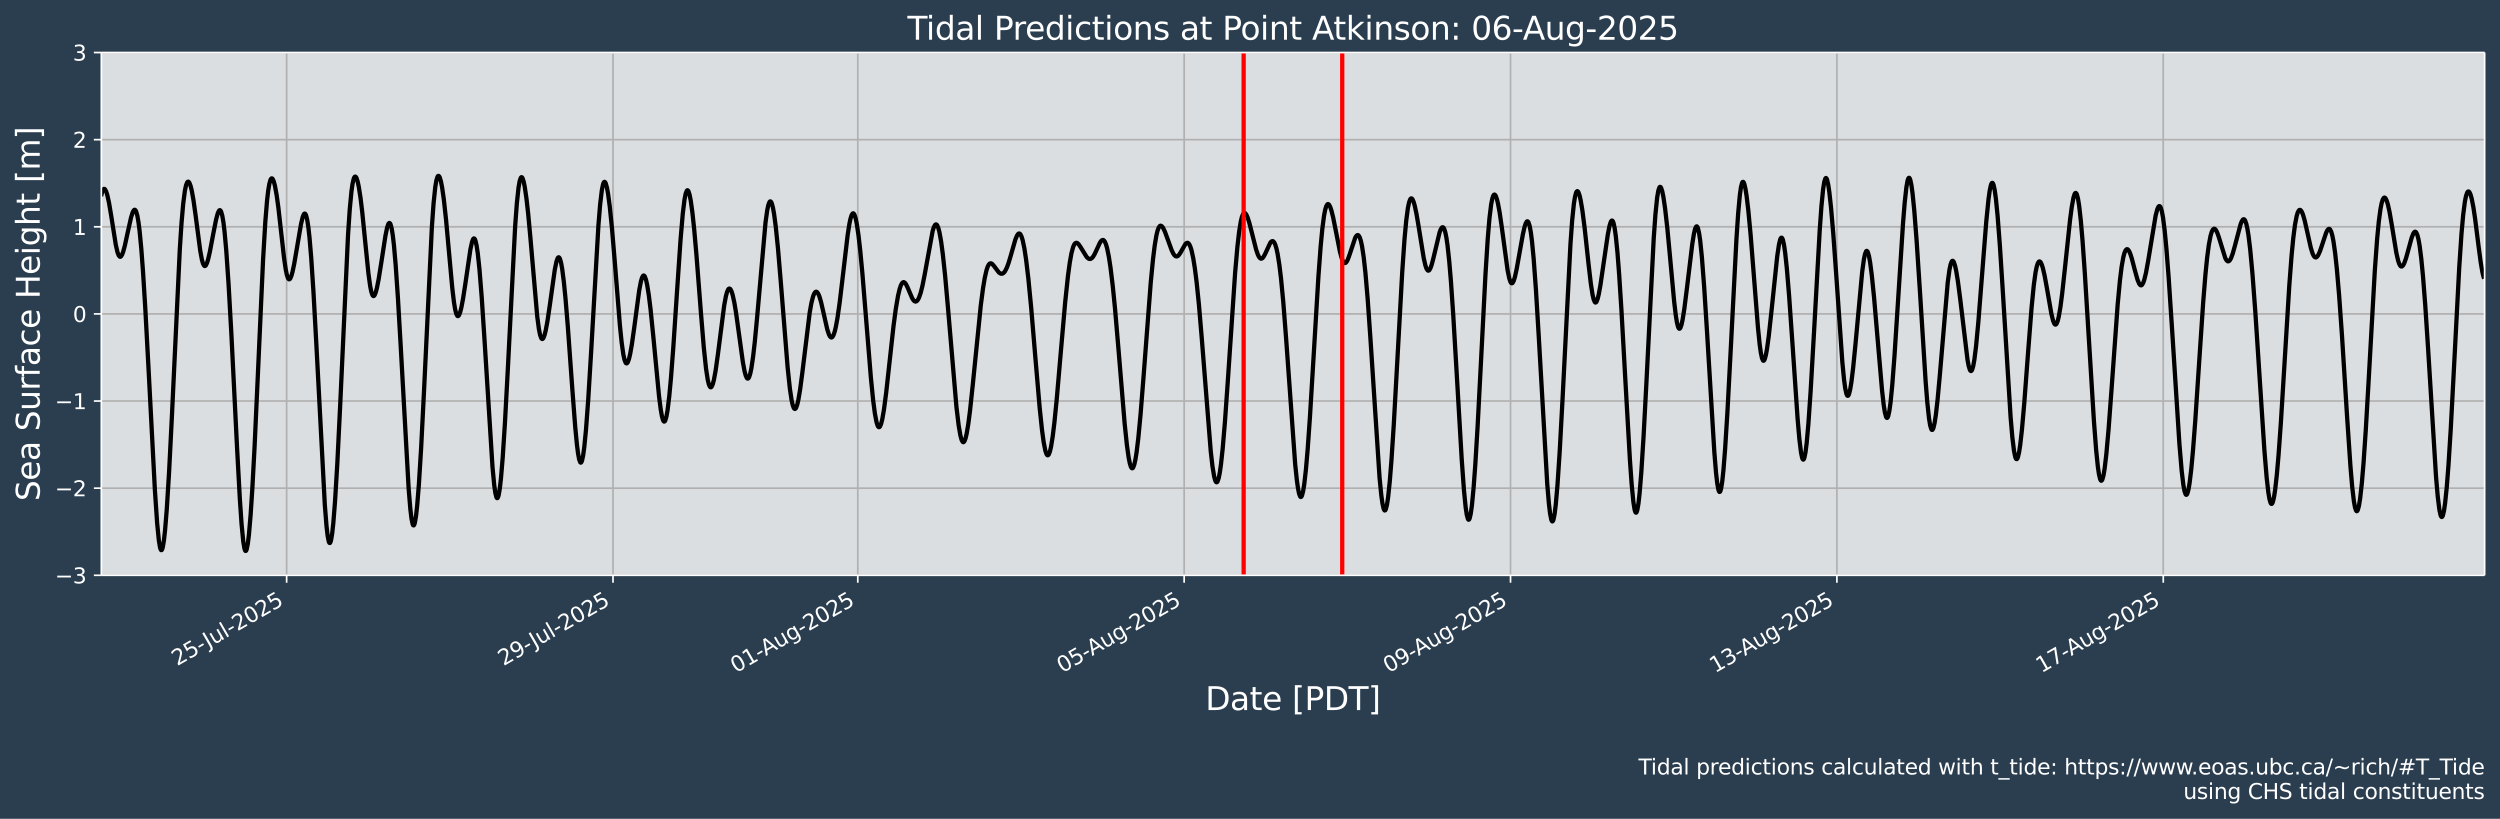 <?xml version="1.0" encoding="UTF-8"?>
<!DOCTYPE svg  PUBLIC '-//W3C//DTD SVG 1.1//EN'  'http://www.w3.org/Graphics/SVG/1.1/DTD/svg11.dtd'>
<svg width="1170.7pt" height="383.43pt" version="1.1" viewBox="0 0 1170.7 383.43" xmlns="http://www.w3.org/2000/svg" xmlns:xlink="http://www.w3.org/1999/xlink">
 <defs>
  <style type="text/css">*{stroke-linejoin: round; stroke-linecap: butt}</style>
 </defs>
 <g id="figure_1">
  <g id="patch_1">
   <path d="m0 383.43h1170.7v-383.43h-1170.7z" fill="#2b3e50"/>
  </g>
  <g id="axes_1">
   <g id="patch_2">
    <path d="m47.459 269.4h1116v-244.8h-1116z" fill="#dbdee1"/>
   </g>
   <g id="matplotlib.axis_1">
    <g id="xtick_1">
     <g id="line2d_1">
      <path d="m134.22 269.4v-244.8" clip-path="url(#p05cf83f881)" fill="none" stroke="#b0b0b0" stroke-linecap="square" stroke-width=".8"/>
     </g>
     <g id="line2d_2">
      <defs>
       <path id="m74278d9fd0" d="m0 0v3.5" stroke="#fff" stroke-width=".8"/>
      </defs>
      <use x="134.224" y="269.398" fill="#ffffff" stroke="#ffffff" stroke-width=".8" xlink:href="#m74278d9fd0"/>
     </g>
     <g id="text_1">
      <!-- 25-Jul-2025 -->
      <g transform="translate(82.938 311.99) rotate(-30) scale(.1 -.1)" fill="#fff">
       <defs>
        <path id="DejaVuSans-32" transform="scale(.016)" d="m1228 531h2203v-531h-2962v531q359 372 979 998 621 627 780 809 303 340 423 576 121 236 121 464 0 372-261 606-261 235-680 235-297 0-627-103-329-103-704-313v638q381 153 712 231 332 78 607 78 725 0 1156-363 431-362 431-968 0-288-108-546-107-257-392-607-78-91-497-524-418-433-1181-1211z"/>
        <path id="DejaVuSans-35" transform="scale(.016)" d="m691 4666h2478v-532h-1900v-1143q137 47 274 70 138 23 276 23 781 0 1237-428 457-428 457-1159 0-753-469-1171-469-417-1322-417-294 0-599 50-304 50-629 150v635q281-153 581-228t634-75q541 0 856 284 316 284 316 772 0 487-316 771-315 285-856 285-253 0-505-56-251-56-513-175v2344z"/>
        <path id="DejaVuSans-2d" transform="scale(.016)" d="m313 2009h1684v-512h-1684v512z"/>
        <path id="DejaVuSans-4a" transform="scale(.016)" d="m628 4666h631v-4341q0-844-320-1225t-1030-381h-240v531h197q418 0 590 235 172 234 172 840v4341z"/>
        <path id="DejaVuSans-75" transform="scale(.016)" d="m544 1381v2119h575v-2097q0-497 193-746 194-248 582-248 465 0 735 297 271 297 271 810v1984h575v-3500h-575v538q-209-319-486-474-276-155-642-155-603 0-916 375-312 375-312 1097zm1447 2203z"/>
        <path id="DejaVuSans-6c" transform="scale(.016)" d="m603 4863h575v-4863h-575v4863z"/>
        <path id="DejaVuSans-30" transform="scale(.016)" d="m2034 4250q-487 0-733-480-245-479-245-1442 0-959 245-1439 246-480 733-480 491 0 736 480 246 480 246 1439 0 963-246 1442-245 480-736 480zm0 500q785 0 1199-621 414-620 414-1801 0-1178-414-1799-414-620-1199-620-784 0-1198 620-414 621-414 1799 0 1181 414 1801 414 621 1198 621z"/>
       </defs>
       <use xlink:href="#DejaVuSans-32"/>
       <use transform="translate(63.623)" xlink:href="#DejaVuSans-35"/>
       <use transform="translate(127.25)" xlink:href="#DejaVuSans-2d"/>
       <use transform="translate(168.96)" xlink:href="#DejaVuSans-4a"/>
       <use transform="translate(198.45)" xlink:href="#DejaVuSans-75"/>
       <use transform="translate(261.83)" xlink:href="#DejaVuSans-6c"/>
       <use transform="translate(289.61)" xlink:href="#DejaVuSans-2d"/>
       <use transform="translate(325.69)" xlink:href="#DejaVuSans-32"/>
       <use transform="translate(389.32)" xlink:href="#DejaVuSans-30"/>
       <use transform="translate(452.94)" xlink:href="#DejaVuSans-32"/>
       <use transform="translate(516.56)" xlink:href="#DejaVuSans-35"/>
      </g>
     </g>
    </g>
    <g id="xtick_2">
     <g id="line2d_3">
      <path d="m287.06 269.4v-244.8" clip-path="url(#p05cf83f881)" fill="none" stroke="#b0b0b0" stroke-linecap="square" stroke-width=".8"/>
     </g>
     <g id="line2d_4">
      <use x="287.057" y="269.398" fill="#ffffff" stroke="#ffffff" stroke-width=".8" xlink:href="#m74278d9fd0"/>
     </g>
     <g id="text_2">
      <!-- 29-Jul-2025 -->
      <g transform="translate(235.77 311.99) rotate(-30) scale(.1 -.1)" fill="#fff">
       <defs>
        <path id="DejaVuSans-39" transform="scale(.016)" d="m703 97v575q238-113 481-172 244-59 479-59 625 0 954 420 330 420 377 1277-181-269-460-413-278-144-615-144-700 0-1108 423-408 424-408 1159 0 718 425 1152 425 435 1131 435 810 0 1236-621 427-620 427-1801 0-1103-524-1761-523-658-1407-658-238 0-482 47-243 47-506 141zm1256 1978q425 0 673 290 249 291 249 798 0 503-249 795-248 292-673 292t-673-292-248-795q0-507 248-798 248-290 673-290z"/>
       </defs>
       <use xlink:href="#DejaVuSans-32"/>
       <use transform="translate(63.623)" xlink:href="#DejaVuSans-39"/>
       <use transform="translate(127.25)" xlink:href="#DejaVuSans-2d"/>
       <use transform="translate(168.96)" xlink:href="#DejaVuSans-4a"/>
       <use transform="translate(198.45)" xlink:href="#DejaVuSans-75"/>
       <use transform="translate(261.83)" xlink:href="#DejaVuSans-6c"/>
       <use transform="translate(289.61)" xlink:href="#DejaVuSans-2d"/>
       <use transform="translate(325.69)" xlink:href="#DejaVuSans-32"/>
       <use transform="translate(389.32)" xlink:href="#DejaVuSans-30"/>
       <use transform="translate(452.94)" xlink:href="#DejaVuSans-32"/>
       <use transform="translate(516.56)" xlink:href="#DejaVuSans-35"/>
      </g>
     </g>
    </g>
    <g id="xtick_3">
     <g id="line2d_5">
      <path d="m401.68 269.4v-244.8" clip-path="url(#p05cf83f881)" fill="none" stroke="#b0b0b0" stroke-linecap="square" stroke-width=".8"/>
     </g>
     <g id="line2d_6">
      <use x="401.682" y="269.398" fill="#ffffff" stroke="#ffffff" stroke-width=".8" xlink:href="#m74278d9fd0"/>
     </g>
     <g id="text_3">
      <!-- 01-Aug-2025 -->
      <g transform="translate(344.62 315.32) rotate(-30) scale(.1 -.1)" fill="#fff">
       <defs>
        <path id="DejaVuSans-31" transform="scale(.016)" d="m794 531h1031v3560l-1122-225v575l1116 225h631v-4135h1031v-531h-2687v531z"/>
        <path id="DejaVuSans-41" transform="scale(.016)" d="m2188 4044-857-2322h1716l-859 2322zm-357 622h716l1778-4666h-656l-425 1197h-2103l-425-1197h-666l1781 4666z"/>
        <path id="DejaVuSans-67" transform="scale(.016)" d="m2906 1791q0 625-258 968-257 344-723 344-462 0-720-344-258-343-258-968 0-622 258-966t720-344q466 0 723 344 258 344 258 966zm575-1357q0-893-397-1329-396-436-1215-436-303 0-572 45t-522 139v559q253-137 500-202 247-66 503-66 566 0 847 295t281 892v285q-178-310-456-463t-666-153q-643 0-1037 490-394 491-394 1301 0 812 394 1302 394 491 1037 491 388 0 666-153t456-462v531h575v-3066z"/>
       </defs>
       <use xlink:href="#DejaVuSans-30"/>
       <use transform="translate(63.623)" xlink:href="#DejaVuSans-31"/>
       <use transform="translate(127.25)" xlink:href="#DejaVuSans-2d"/>
       <use transform="translate(161.08)" xlink:href="#DejaVuSans-41"/>
       <use transform="translate(229.49)" xlink:href="#DejaVuSans-75"/>
       <use transform="translate(292.87)" xlink:href="#DejaVuSans-67"/>
       <use transform="translate(356.34)" xlink:href="#DejaVuSans-2d"/>
       <use transform="translate(392.43)" xlink:href="#DejaVuSans-32"/>
       <use transform="translate(456.05)" xlink:href="#DejaVuSans-30"/>
       <use transform="translate(519.67)" xlink:href="#DejaVuSans-32"/>
       <use transform="translate(583.3)" xlink:href="#DejaVuSans-35"/>
      </g>
     </g>
    </g>
    <g id="xtick_4">
     <g id="line2d_7">
      <path d="m554.52 269.4v-244.8" clip-path="url(#p05cf83f881)" fill="none" stroke="#b0b0b0" stroke-linecap="square" stroke-width=".8"/>
     </g>
     <g id="line2d_8">
      <use x="554.515" y="269.398" fill="#ffffff" stroke="#ffffff" stroke-width=".8" xlink:href="#m74278d9fd0"/>
     </g>
     <g id="text_4">
      <!-- 05-Aug-2025 -->
      <g transform="translate(497.45 315.32) rotate(-30) scale(.1 -.1)" fill="#fff">
       <use xlink:href="#DejaVuSans-30"/>
       <use transform="translate(63.623)" xlink:href="#DejaVuSans-35"/>
       <use transform="translate(127.25)" xlink:href="#DejaVuSans-2d"/>
       <use transform="translate(161.08)" xlink:href="#DejaVuSans-41"/>
       <use transform="translate(229.49)" xlink:href="#DejaVuSans-75"/>
       <use transform="translate(292.87)" xlink:href="#DejaVuSans-67"/>
       <use transform="translate(356.34)" xlink:href="#DejaVuSans-2d"/>
       <use transform="translate(392.43)" xlink:href="#DejaVuSans-32"/>
       <use transform="translate(456.05)" xlink:href="#DejaVuSans-30"/>
       <use transform="translate(519.67)" xlink:href="#DejaVuSans-32"/>
       <use transform="translate(583.3)" xlink:href="#DejaVuSans-35"/>
      </g>
     </g>
    </g>
    <g id="xtick_5">
     <g id="line2d_9">
      <path d="m707.35 269.4v-244.8" clip-path="url(#p05cf83f881)" fill="none" stroke="#b0b0b0" stroke-linecap="square" stroke-width=".8"/>
     </g>
     <g id="line2d_10">
      <use x="707.348" y="269.398" fill="#ffffff" stroke="#ffffff" stroke-width=".8" xlink:href="#m74278d9fd0"/>
     </g>
     <g id="text_5">
      <!-- 09-Aug-2025 -->
      <g transform="translate(650.28 315.32) rotate(-30) scale(.1 -.1)" fill="#fff">
       <use xlink:href="#DejaVuSans-30"/>
       <use transform="translate(63.623)" xlink:href="#DejaVuSans-39"/>
       <use transform="translate(127.25)" xlink:href="#DejaVuSans-2d"/>
       <use transform="translate(161.08)" xlink:href="#DejaVuSans-41"/>
       <use transform="translate(229.49)" xlink:href="#DejaVuSans-75"/>
       <use transform="translate(292.87)" xlink:href="#DejaVuSans-67"/>
       <use transform="translate(356.34)" xlink:href="#DejaVuSans-2d"/>
       <use transform="translate(392.43)" xlink:href="#DejaVuSans-32"/>
       <use transform="translate(456.05)" xlink:href="#DejaVuSans-30"/>
       <use transform="translate(519.67)" xlink:href="#DejaVuSans-32"/>
       <use transform="translate(583.3)" xlink:href="#DejaVuSans-35"/>
      </g>
     </g>
    </g>
    <g id="xtick_6">
     <g id="line2d_11">
      <path d="m860.18 269.4v-244.8" clip-path="url(#p05cf83f881)" fill="none" stroke="#b0b0b0" stroke-linecap="square" stroke-width=".8"/>
     </g>
     <g id="line2d_12">
      <use x="860.181" y="269.398" fill="#ffffff" stroke="#ffffff" stroke-width=".8" xlink:href="#m74278d9fd0"/>
     </g>
     <g id="text_6">
      <!-- 13-Aug-2025 -->
      <g transform="translate(803.12 315.32) rotate(-30) scale(.1 -.1)" fill="#fff">
       <defs>
        <path id="DejaVuSans-33" transform="scale(.016)" d="m2597 2516q453-97 707-404 255-306 255-756 0-690-475-1069-475-378-1350-378-293 0-604 58t-642 174v609q262-153 574-231 313-78 654-78 593 0 904 234t311 681q0 413-289 645-289 233-804 233h-544v519h569q465 0 712 186t247 536q0 359-255 551-254 193-729 193-260 0-557-57-297-56-653-174v562q360 100 674 150t592 50q719 0 1137-327 419-326 419-882 0-388-222-655t-631-370z"/>
       </defs>
       <use xlink:href="#DejaVuSans-31"/>
       <use transform="translate(63.623)" xlink:href="#DejaVuSans-33"/>
       <use transform="translate(127.25)" xlink:href="#DejaVuSans-2d"/>
       <use transform="translate(161.08)" xlink:href="#DejaVuSans-41"/>
       <use transform="translate(229.49)" xlink:href="#DejaVuSans-75"/>
       <use transform="translate(292.87)" xlink:href="#DejaVuSans-67"/>
       <use transform="translate(356.34)" xlink:href="#DejaVuSans-2d"/>
       <use transform="translate(392.43)" xlink:href="#DejaVuSans-32"/>
       <use transform="translate(456.05)" xlink:href="#DejaVuSans-30"/>
       <use transform="translate(519.67)" xlink:href="#DejaVuSans-32"/>
       <use transform="translate(583.3)" xlink:href="#DejaVuSans-35"/>
      </g>
     </g>
    </g>
    <g id="xtick_7">
     <g id="line2d_13">
      <path d="m1013 269.4v-244.8" clip-path="url(#p05cf83f881)" fill="none" stroke="#b0b0b0" stroke-linecap="square" stroke-width=".8"/>
     </g>
     <g id="line2d_14">
      <use x="1013.014" y="269.398" fill="#ffffff" stroke="#ffffff" stroke-width=".8" xlink:href="#m74278d9fd0"/>
     </g>
     <g id="text_7">
      <!-- 17-Aug-2025 -->
      <g transform="translate(955.95 315.32) rotate(-30) scale(.1 -.1)" fill="#fff">
       <defs>
        <path id="DejaVuSans-37" transform="scale(.016)" d="m525 4666h3e3v-269l-1694-4397h-659l1594 4134h-2241v532z"/>
       </defs>
       <use xlink:href="#DejaVuSans-31"/>
       <use transform="translate(63.623)" xlink:href="#DejaVuSans-37"/>
       <use transform="translate(127.25)" xlink:href="#DejaVuSans-2d"/>
       <use transform="translate(161.08)" xlink:href="#DejaVuSans-41"/>
       <use transform="translate(229.49)" xlink:href="#DejaVuSans-75"/>
       <use transform="translate(292.87)" xlink:href="#DejaVuSans-67"/>
       <use transform="translate(356.34)" xlink:href="#DejaVuSans-2d"/>
       <use transform="translate(392.43)" xlink:href="#DejaVuSans-32"/>
       <use transform="translate(456.05)" xlink:href="#DejaVuSans-30"/>
       <use transform="translate(519.67)" xlink:href="#DejaVuSans-32"/>
       <use transform="translate(583.3)" xlink:href="#DejaVuSans-35"/>
      </g>
     </g>
    </g>
    <g id="text_8">
     <!-- Date [PDT] -->
     <g transform="translate(564.42 332.52) scale(.15 -.15)" fill="#fff">
      <defs>
       <path id="BitstreamVeraSans-Roman-44" transform="scale(.016)" d="m1259 4147v-3628h763q966 0 1414 437 448 438 448 1382 0 937-448 1373t-1414 436h-763zm-631 519h1297q1356 0 1990-564 635-564 635-1764 0-1207-638-1773-637-565-1987-565h-1297v4666z"/>
       <path id="BitstreamVeraSans-Roman-61" transform="scale(.016)" d="m2194 1759q-697 0-966-159t-269-544q0-306 202-486 202-179 548-179 479 0 768 339t289 901v128h-572zm1147 238v-1997h-575v531q-197-318-491-470t-719-152q-537 0-855 302-317 302-317 808 0 590 395 890 396 300 1180 300h807v57q0 397-261 614t-733 217q-300 0-585-72-284-72-546-216v532q315 122 612 182 297 61 578 61 760 0 1135-394 375-393 375-1193z"/>
       <path id="BitstreamVeraSans-Roman-74" transform="scale(.016)" d="m1172 4494v-994h1184v-447h-1184v-1900q0-428 117-550t477-122h590v-481h-590q-666 0-919 248-253 249-253 905v1900h-422v447h422v994h578z"/>
       <path id="BitstreamVeraSans-Roman-65" transform="scale(.016)" d="m3597 1894v-281h-2644q38-594 358-905t892-311q331 0 642 81t618 244v-544q-310-131-635-200t-659-69q-838 0-1327 487-489 488-489 1320 0 859 464 1363 464 505 1252 505 706 0 1117-455 411-454 411-1235zm-575 169q-6 471-264 752-258 282-683 282-481 0-770-272t-333-766l2050 4z"/>
       <path id="BitstreamVeraSans-Roman-5b" transform="scale(.016)" d="m550 4863h1325v-447h-750v-4813h750v-447h-1325v5707z"/>
       <path id="BitstreamVeraSans-Roman-50" transform="scale(.016)" d="m1259 4147v-1753h794q441 0 681 228 241 228 241 650 0 419-241 647-240 228-681 228h-794zm-631 519h1425q785 0 1186-355 402-355 402-1039 0-691-402-1044-401-353-1186-353h-794v-1875h-631v4666z"/>
       <path id="BitstreamVeraSans-Roman-54" transform="scale(.016)" d="m-19 4666h3947v-532h-1656v-4134h-634v4134h-1657v532z"/>
       <path id="BitstreamVeraSans-Roman-5d" transform="scale(.016)" d="m1947 4863v-5707h-1325v447h747v4813h-747v447h1325z"/>
      </defs>
      <use xlink:href="#BitstreamVeraSans-Roman-44"/>
      <use transform="translate(77.002)" xlink:href="#BitstreamVeraSans-Roman-61"/>
      <use transform="translate(138.28)" xlink:href="#BitstreamVeraSans-Roman-74"/>
      <use transform="translate(177.49)" xlink:href="#BitstreamVeraSans-Roman-65"/>
      <use transform="translate(239.01)" xlink:href="#BitstreamVeraSans-Roman-20"/>
      <use transform="translate(270.8)" xlink:href="#BitstreamVeraSans-Roman-5b"/>
      <use transform="translate(309.81)" xlink:href="#BitstreamVeraSans-Roman-50"/>
      <use transform="translate(370.12)" xlink:href="#BitstreamVeraSans-Roman-44"/>
      <use transform="translate(447.12)" xlink:href="#BitstreamVeraSans-Roman-54"/>
      <use transform="translate(508.2)" xlink:href="#BitstreamVeraSans-Roman-5d"/>
     </g>
    </g>
   </g>
   <g id="matplotlib.axis_2">
    <g id="ytick_1">
     <g id="line2d_15">
      <path d="m47.459 269.4h1116" clip-path="url(#p05cf83f881)" fill="none" stroke="#b0b0b0" stroke-linecap="square" stroke-width=".8"/>
     </g>
     <g id="line2d_16">
      <defs>
       <path id="me9e7375875" d="m0 0h-3.5" stroke="#fff" stroke-width=".8"/>
      </defs>
      <use x="47.459" y="269.398" fill="#ffffff" stroke="#ffffff" stroke-width=".8" xlink:href="#me9e7375875"/>
     </g>
     <g id="text_9">
      <!-- −3 -->
      <g transform="translate(25.717 273.2) scale(.1 -.1)" fill="#fff">
       <defs>
        <path id="DejaVuSans-2212" transform="scale(.016)" d="m678 2272h4006v-531h-4006v531z"/>
       </defs>
       <use xlink:href="#DejaVuSans-2212"/>
       <use transform="translate(83.789)" xlink:href="#DejaVuSans-33"/>
      </g>
     </g>
    </g>
    <g id="ytick_2">
     <g id="line2d_17">
      <path d="m47.459 228.6h1116" clip-path="url(#p05cf83f881)" fill="none" stroke="#b0b0b0" stroke-linecap="square" stroke-width=".8"/>
     </g>
     <g id="line2d_18">
      <use x="47.459" y="228.598" fill="#ffffff" stroke="#ffffff" stroke-width=".8" xlink:href="#me9e7375875"/>
     </g>
     <g id="text_10">
      <!-- −2 -->
      <g transform="translate(25.717 232.4) scale(.1 -.1)" fill="#fff">
       <use xlink:href="#DejaVuSans-2212"/>
       <use transform="translate(83.789)" xlink:href="#DejaVuSans-32"/>
      </g>
     </g>
    </g>
    <g id="ytick_3">
     <g id="line2d_19">
      <path d="m47.459 187.8h1116" clip-path="url(#p05cf83f881)" fill="none" stroke="#b0b0b0" stroke-linecap="square" stroke-width=".8"/>
     </g>
     <g id="line2d_20">
      <use x="47.459" y="187.798" fill="#ffffff" stroke="#ffffff" stroke-width=".8" xlink:href="#me9e7375875"/>
     </g>
     <g id="text_11">
      <!-- −1 -->
      <g transform="translate(25.717 191.6) scale(.1 -.1)" fill="#fff">
       <use xlink:href="#DejaVuSans-2212"/>
       <use transform="translate(83.789)" xlink:href="#DejaVuSans-31"/>
      </g>
     </g>
    </g>
    <g id="ytick_4">
     <g id="line2d_21">
      <path d="m47.459 147h1116" clip-path="url(#p05cf83f881)" fill="none" stroke="#b0b0b0" stroke-linecap="square" stroke-width=".8"/>
     </g>
     <g id="line2d_22">
      <use x="47.459" y="146.998" fill="#ffffff" stroke="#ffffff" stroke-width=".8" xlink:href="#me9e7375875"/>
     </g>
     <g id="text_12">
      <!-- 0 -->
      <g transform="translate(34.097 150.8) scale(.1 -.1)" fill="#fff">
       <use xlink:href="#DejaVuSans-30"/>
      </g>
     </g>
    </g>
    <g id="ytick_5">
     <g id="line2d_23">
      <path d="m47.459 106.2h1116" clip-path="url(#p05cf83f881)" fill="none" stroke="#b0b0b0" stroke-linecap="square" stroke-width=".8"/>
     </g>
     <g id="line2d_24">
      <use x="47.459" y="106.198" fill="#ffffff" stroke="#ffffff" stroke-width=".8" xlink:href="#me9e7375875"/>
     </g>
     <g id="text_13">
      <!-- 1 -->
      <g transform="translate(34.097 110) scale(.1 -.1)" fill="#fff">
       <use xlink:href="#DejaVuSans-31"/>
      </g>
     </g>
    </g>
    <g id="ytick_6">
     <g id="line2d_25">
      <path d="m47.459 65.398h1116" clip-path="url(#p05cf83f881)" fill="none" stroke="#b0b0b0" stroke-linecap="square" stroke-width=".8"/>
     </g>
     <g id="line2d_26">
      <use x="47.459" y="65.398" fill="#ffffff" stroke="#ffffff" stroke-width=".8" xlink:href="#me9e7375875"/>
     </g>
     <g id="text_14">
      <!-- 2 -->
      <g transform="translate(34.097 69.197) scale(.1 -.1)" fill="#fff">
       <use xlink:href="#DejaVuSans-32"/>
      </g>
     </g>
    </g>
    <g id="ytick_7">
     <g id="line2d_27">
      <path d="m47.459 24.598h1116" clip-path="url(#p05cf83f881)" fill="none" stroke="#b0b0b0" stroke-linecap="square" stroke-width=".8"/>
     </g>
     <g id="line2d_28">
      <use x="47.459" y="24.598" fill="#ffffff" stroke="#ffffff" stroke-width=".8" xlink:href="#me9e7375875"/>
     </g>
     <g id="text_15">
      <!-- 3 -->
      <g transform="translate(34.097 28.397) scale(.1 -.1)" fill="#fff">
       <use xlink:href="#DejaVuSans-33"/>
      </g>
     </g>
    </g>
    <g id="text_16">
     <!-- Sea Surface Height [m] -->
     <g transform="translate(18.598 234.64) rotate(-90) scale(.15 -.15)" fill="#fff">
      <defs>
       <path id="BitstreamVeraSans-Roman-53" transform="scale(.016)" d="m3425 4513v-616q-359 172-678 256-319 85-616 85-515 0-795-200t-280-569q0-310 186-468 186-157 705-254l381-78q706-135 1042-474t336-907q0-679-455-1029-454-350-1332-350-331 0-705 75-373 75-773 222v650q384-215 753-325 369-109 725-109 540 0 834 212 294 213 294 607 0 343-211 537t-692 291l-385 75q-706 140-1022 440-315 300-315 835 0 619 436 975t1201 356q329 0 669-60 341-59 697-177z"/>
       <path id="BitstreamVeraSans-Roman-75" transform="scale(.016)" d="m544 1381v2119h575v-2097q0-497 193-746 194-248 582-248 465 0 735 297 271 297 271 810v1984h575v-3500h-575v538q-209-319-486-474-276-155-642-155-603 0-916 375-312 375-312 1097z"/>
       <path id="BitstreamVeraSans-Roman-72" transform="scale(.016)" d="m2631 2963q-97 56-211 82-114 27-251 27-488 0-749-317t-261-911v-1844h-578v3500h578v-544q182 319 472 473 291 155 707 155 59 0 131-8 72-7 159-23l3-590z"/>
       <path id="BitstreamVeraSans-Roman-66" transform="scale(.016)" d="m2375 4863v-479h-550q-309 0-430-125-120-125-120-450v-309h947v-447h-947v-3053h-578v3053h-550v447h550v244q0 584 272 851 272 268 862 268h544z"/>
       <path id="BitstreamVeraSans-Roman-63" transform="scale(.016)" d="m3122 3366v-538q-244 135-489 202t-495 67q-560 0-870-355-309-354-309-995t309-996q310-354 870-354 250 0 495 67t489 202v-532q-241-112-499-168-257-57-548-57-791 0-1257 497-465 497-465 1341 0 856 470 1346 471 491 1290 491 265 0 518-55 253-54 491-163z"/>
       <path id="BitstreamVeraSans-Roman-48" transform="scale(.016)" d="m628 4666h631v-1913h2294v1913h631v-4666h-631v2222h-2294v-2222h-631v4666z"/>
       <path id="BitstreamVeraSans-Roman-69" transform="scale(.016)" d="m603 3500h575v-3500h-575v3500zm0 1363h575v-729h-575v729z"/>
       <path id="BitstreamVeraSans-Roman-67" transform="scale(.016)" d="m2906 1791q0 625-258 968-257 344-723 344-462 0-720-344-258-343-258-968 0-622 258-966t720-344q466 0 723 344 258 344 258 966zm575-1357q0-893-397-1329-396-436-1215-436-303 0-572 45t-522 139v559q253-137 500-202 247-66 503-66 566 0 847 295t281 892v285q-178-310-456-463t-666-153q-643 0-1037 490-394 491-394 1301 0 812 394 1302 394 491 1037 491 388 0 666-153t456-462v531h575v-3066z"/>
       <path id="BitstreamVeraSans-Roman-68" transform="scale(.016)" d="m3513 2113v-2113h-575v2094q0 497-194 743-194 247-581 247-466 0-735-297-269-296-269-809v-1978h-578v4863h578v-1907q207 316 486 472 280 156 646 156 603 0 912-373 310-373 310-1098z"/>
       <path id="BitstreamVeraSans-Roman-6d" transform="scale(.016)" d="m3328 2828q216 388 516 572t706 184q547 0 844-383 297-382 297-1088v-2113h-578v2094q0 503-179 746-178 244-543 244-447 0-707-297-259-296-259-809v-1978h-578v2094q0 506-178 748t-550 242q-441 0-701-298-259-298-259-808v-1978h-578v3500h578v-544q197 322 472 475t653 153q382 0 649-194 267-193 395-562z"/>
      </defs>
      <use xlink:href="#BitstreamVeraSans-Roman-53"/>
      <use transform="translate(63.477)" xlink:href="#BitstreamVeraSans-Roman-65"/>
      <use transform="translate(125)" xlink:href="#BitstreamVeraSans-Roman-61"/>
      <use transform="translate(186.28)" xlink:href="#BitstreamVeraSans-Roman-20"/>
      <use transform="translate(218.07)" xlink:href="#BitstreamVeraSans-Roman-53"/>
      <use transform="translate(281.54)" xlink:href="#BitstreamVeraSans-Roman-75"/>
      <use transform="translate(344.92)" xlink:href="#BitstreamVeraSans-Roman-72"/>
      <use transform="translate(386.04)" xlink:href="#BitstreamVeraSans-Roman-66"/>
      <use transform="translate(421.24)" xlink:href="#BitstreamVeraSans-Roman-61"/>
      <use transform="translate(482.52)" xlink:href="#BitstreamVeraSans-Roman-63"/>
      <use transform="translate(537.5)" xlink:href="#BitstreamVeraSans-Roman-65"/>
      <use transform="translate(599.02)" xlink:href="#BitstreamVeraSans-Roman-20"/>
      <use transform="translate(630.81)" xlink:href="#BitstreamVeraSans-Roman-48"/>
      <use transform="translate(706.01)" xlink:href="#BitstreamVeraSans-Roman-65"/>
      <use transform="translate(767.53)" xlink:href="#BitstreamVeraSans-Roman-69"/>
      <use transform="translate(795.31)" xlink:href="#BitstreamVeraSans-Roman-67"/>
      <use transform="translate(858.79)" xlink:href="#BitstreamVeraSans-Roman-68"/>
      <use transform="translate(922.17)" xlink:href="#BitstreamVeraSans-Roman-74"/>
      <use transform="translate(961.38)" xlink:href="#BitstreamVeraSans-Roman-20"/>
      <use transform="translate(993.16)" xlink:href="#BitstreamVeraSans-Roman-5b"/>
      <use transform="translate(1032.2)" xlink:href="#BitstreamVeraSans-Roman-6d"/>
      <use transform="translate(1129.6)" xlink:href="#BitstreamVeraSans-Roman-5d"/>
     </g>
    </g>
   </g>
   <g id="line2d_29">
    <path d="m47.327 91.882 0.531-2.115 0.531-1.104 0.265-0.205 0.265 0.01 0.265 0.212 0.531 0.987 0.531 1.665 0.796 3.586 1.061 6.301 2.123 13.429 0.796 3.465 0.531 1.432 0.531 0.662 0.265 0.043 0.265-0.141 0.531-0.794 0.531-1.389 0.796-2.928 1.327-6.118 1.592-7.115 0.796-2.475 0.531-0.9 0.265-0.165 0.265 0.051 0.265 0.285 0.265 0.534 0.531 1.868 0.531 2.993 0.531 4.145 0.796 8.321 0.796 10.61 1.061 17.029 1.592 29.607 2.919 55.777 1.061 15.592 0.796 8.018 0.531 3.203 0.265 0.912 0.265 0.444 0.265-0.023 0.265-0.484 0.265-0.936 0.531-3.167 0.531-4.769 0.796-9.784 1.061-17.079 1.327-26.197 3.715-78.508 0.796-12.158 0.796-9.155 0.796-6.111 0.531-2.49 0.531-1.349 0.265-0.284 0.265-0.044 0.265 0.183 0.265 0.397 0.531 1.389 0.531 2.114 0.796 4.363 1.061 7.552 2.123 16.243 0.796 4.313 0.531 1.857 0.531 0.959 0.265 0.144 0.265-0.071 0.265-0.274 0.531-1.1 0.531-1.723 0.796-3.453 1.592-8.392 1.327-6.714 0.796-2.963 0.531-1.168 0.265-0.272 0.265-0.034 0.265 0.223 0.265 0.499 0.531 1.879 0.531 3.115 0.531 4.37 0.796 8.809 1.061 15.397 1.327 23.528 2.653 53.116 1.327 24.362 0.796 11.629 0.796 8.201 0.531 3.203 0.265 0.875 0.265 0.383 0.265-0.107 0.265-0.589 0.531-2.572 0.531-4.304 0.796-9.306 0.796-12.173 1.061-19.764 1.592-34.896 2.388-52.744 1.061-17.858 0.796-9.697 0.531-4.619 0.531-3.206 0.531-1.904 0.265-0.505 0.265-0.231 0.265 0.027 0.265 0.269 0.531 1.207 0.531 2.02 0.796 4.389 0.796 5.798 1.327 11.757 1.327 11.728 0.796 5.446 0.531 2.544 0.531 1.551 0.265 0.396 0.265 0.149 0.265-0.088 0.265-0.315 0.531-1.225 0.531-1.901 0.796-3.784 1.327-7.722 1.857-10.87 0.796-3.32 0.531-1.274 0.265-0.278 0.265-0.007 0.265 0.283 0.265 0.591 0.531 2.15 0.531 3.476 0.531 4.786 0.796 9.45 1.061 16.118 1.327 24.055 3.98 75.487 0.796 9.997 0.531 4.555 0.531 2.65 0.265 0.582 0.265 0.083 0.265-0.41 0.265-0.892 0.531-3.164 0.531-4.861 0.796-10.042 1.061-17.547 1.327-26.925 3.715-80.515 0.796-11.855 0.796-8.413 0.531-3.692 0.531-2.26 0.265-0.635 0.265-0.33 0.265-0.043 0.265 0.224 0.265 0.475 0.531 1.64 0.531 2.475 0.796 5.106 0.796 6.564 1.327 13.187 1.592 15.697 0.796 5.819 0.531 2.662 0.531 1.587 0.265 0.387 0.265 0.127 0.265-0.121 0.265-0.353 0.531-1.329 0.531-2.029 0.796-4.025 1.327-8.306 1.857-12.069 0.796-3.855 0.531-1.597 0.265-0.425 0.265-0.145 0.265 0.154 0.265 0.469 0.531 1.924 0.531 3.26 0.531 4.56 0.796 9.055 1.061 15.435 1.327 22.947 3.715 66.643 0.796 9.604 0.531 4.392 0.531 2.559 0.265 0.56 0.265 0.076 0.265-0.404 0.265-0.875 0.531-3.1 0.531-4.761 0.796-9.829 1.061-17.129 1.327-26.165 3.715-77.51 0.796-11.108 0.796-7.616 0.531-3.132 0.531-1.677 0.265-0.336 0.265-0.026 0.265 0.264 0.265 0.535 0.531 1.813 0.531 2.702 0.796 5.509 1.061 9.655 1.327 14.622 1.592 17.394 0.796 6.692 0.531 3.231 0.531 2.131 0.531 1.02 0.265 0.11 0.265-0.139 0.265-0.372 0.531-1.372 0.531-2.083 0.796-4.152 1.061-6.845 2.388-16.281 0.796-3.622 0.531-1.289 0.265-0.238 0.265 0.057 0.265 0.364 0.265 0.678 0.531 2.308 0.531 3.55 0.796 7.46 1.061 13.221 1.327 20.146 3.715 59.23 0.796 8.404 0.531 3.756 0.531 2.072 0.265 0.374 0.265-0.072 0.265-0.515 0.265-0.95 0.531-3.149 0.531-4.687 0.796-9.518 1.061-16.383 1.327-24.721 3.449-67.3 0.796-10.76 0.796-7.421 0.531-3.023 0.531-1.547 0.265-0.255 0.265 0.068 0.265 0.372 0.531 1.581 0.531 2.578 0.796 5.465 0.796 7.086 1.061 11.452 3.184 36.683 0.796 5.934 0.531 2.621 0.531 1.509 0.265 0.348 0.265 0.089 0.265-0.157 0.265-0.387 0.531-1.401 0.531-2.125 0.796-4.268 1.061-7.123 2.388-17.042 0.796-3.85 0.531-1.48 0.265-0.358 0.265-0.086 0.265 0.194 0.265 0.478 0.531 1.805 0.531 2.896 0.796 6.192 0.796 8.054 1.061 12.896 2.123 29.461 1.327 17.337 0.796 8.312 0.531 4.18 0.531 2.857 0.531 1.393 0.265 0.122 0.265-0.266 0.265-0.651 0.531-2.425 0.531-3.836 0.796-8.081 1.061-14.263 1.327-21.765 3.449-59.847 0.796-9.722 0.796-6.678 0.531-2.644 0.265-0.784 0.265-0.437 0.265-0.101 0.265 0.22 0.265 0.524 0.531 1.895 0.531 2.91 0.796 5.988 1.061 10.437 1.327 15.845 2.388 29.653 0.796 7.736 0.796 5.65 0.531 2.449 0.531 1.369 0.265 0.29 0.265 0.038 0.265-0.203 0.265-0.43 0.531-1.488 0.531-2.227 0.796-4.474 1.061-7.486 2.388-17.853 0.796-4.187 0.531-1.811 0.531-0.904 0.265-0.095 0.265 0.146 0.265 0.384 0.531 1.466 0.531 2.342 0.796 4.974 0.796 6.44 1.327 13.067 2.653 27.701 0.796 6.219 0.531 3.017 0.531 1.932 0.265 0.523 0.265 0.216 0.265-0.097 0.265-0.412 0.531-1.758 0.531-2.954 0.796-6.46 0.796-8.515 1.061-13.767 1.857-27.854 1.592-23.372 1.061-12.369 0.796-6.442 0.531-2.713 0.531-1.403 0.265-0.217 0.265 0.097 0.265 0.4 0.531 1.658 0.531 2.708 0.796 5.768 0.796 7.47 1.061 11.98 2.123 27.415 1.327 16.03 1.061 10.05 0.796 5.181 0.531 2.184 0.531 1.147 0.265 0.192 0.265-0.053 0.265-0.289 0.531-1.244 0.531-2.049 0.796-4.348 1.061-7.569 2.919-22.752 0.796-4.287 0.531-1.986 0.531-1.226 0.265-0.322 0.265-0.13 0.265 0.059 0.265 0.244 0.531 1.02 0.531 1.686 0.796 3.644 0.796 4.768 1.327 9.592 1.857 13.428 0.796 4.284 0.531 1.994 0.531 1.173 0.265 0.253 0.265 0.022 0.265-0.213 0.265-0.45 0.531-1.605 0.531-2.514 0.796-5.332 0.796-6.936 1.061-11.139 3.98-44.951 0.796-5.671 0.531-2.502 0.531-1.386 0.265-0.266 0.265 0.018 0.265 0.297 0.265 0.57 0.531 1.923 0.531 2.894 0.796 5.949 1.061 10.398 1.327 15.816 3.184 39.838 1.061 9.993 0.796 5.338 0.531 2.376 0.531 1.384 0.265 0.319 0.265 0.074 0.265-0.166 0.265-0.399 0.531-1.459 0.531-2.268 0.796-4.694 1.061-8.055 3.449-28.149 0.796-4.435 0.796-3.114 0.531-1.313 0.531-0.707 0.265-0.13 0.265 0.015 0.265 0.157 0.531 0.724 0.531 1.235 0.796 2.676 1.061 4.627 1.857 8.212 0.796 2.42 0.531 0.981 0.531 0.394 0.265-0.037 0.265-0.198 0.531-0.884 0.531-1.531 0.531-2.156 0.796-4.315 1.061-7.45 1.327-11.151 2.388-20.282 0.796-5.112 0.531-2.529 0.531-1.692 0.531-0.776 0.265-0.031 0.265 0.21 0.265 0.45 0.531 1.603 0.531 2.5 0.796 5.285 0.796 6.889 1.061 11.193 1.592 19.509 2.388 29.349 1.061 10.553 0.796 6.099 0.796 4.193 0.531 1.631 0.265 0.454 0.265 0.212 0.265-0.028 0.265-0.264 0.531-1.211 0.531-2.065 0.796-4.502 1.061-8.053 1.592-14.525 1.857-16.805 1.061-7.986 1.061-6.187 0.796-3.301 0.531-1.529 0.531-0.984 0.531-0.45 0.265-0.033 0.531 0.287 0.531 0.699 0.796 1.619 2.123 4.985 0.531 0.837 0.531 0.524 0.531 0.167 0.531-0.219 0.531-0.623 0.531-1.034 0.796-2.311 0.796-3.165 1.061-5.326 3.715-20.326 0.531-1.717 0.531-1.078 0.265-0.273 0.265-0.084 0.265 0.11 0.265 0.308 0.531 1.216 0.531 2.005 0.796 4.413 0.796 5.943 1.061 9.94 1.327 14.86 3.98 46.623 1.061 8.812 0.796 4.609 0.531 1.973 0.531 1.036 0.265 0.16 0.265-0.079 0.265-0.315 0.531-1.317 0.531-2.182 0.796-4.719 0.796-6.158 1.327-12.473 3.715-36.856 1.061-8.063 0.796-4.763 0.796-3.522 0.531-1.631 0.531-1.069 0.531-0.548 0.531-0.092 0.531 0.276 0.796 0.884 2.388 3.159 0.796 0.51 0.531 0.077 0.531-0.162 0.531-0.423 0.531-0.698 0.796-1.567 0.796-2.149 1.061-3.558 2.123-7.435 0.796-1.928 0.531-0.743 0.265-0.173 0.265-0.029 0.265 0.124 0.265 0.284 0.531 1.062 0.531 1.732 0.796 3.826 0.796 5.236 1.061 8.907 1.327 13.685 1.857 22.118 2.123 24.778 1.061 10.102 0.796 5.862 0.796 4.032 0.531 1.548 0.265 0.414 0.265 0.17 0.265-0.074 0.265-0.316 0.531-1.346 0.531-2.254 0.796-4.929 0.796-6.521 1.061-10.6 1.857-21.476 2.123-24.223 1.327-12.464 0.796-5.883 0.796-4.469 0.796-2.991 0.531-1.204 0.531-0.635 0.531-0.146 0.531 0.248 0.531 0.545 0.796 1.176 2.919 4.729 0.796 0.704 0.531 0.194 0.531-0.059 0.531-0.325 0.531-0.586 0.796-1.314 1.061-2.297 1.327-2.878 0.531-0.844 0.531-0.516 0.531-0.095 0.265 0.135 0.531 0.674 0.531 1.226 0.531 1.842 0.796 3.872 0.796 5.153 1.061 8.718 1.061 10.616 1.592 18.65 2.919 35.22 1.061 10.069 0.796 5.661 0.531 2.68 0.531 1.712 0.265 0.475 0.265 0.216 0.265-0.045 0.265-0.306 0.531-1.383 0.531-2.377 0.531-3.308 0.796-6.529 1.061-11.132 1.327-16.641 3.449-45.178 1.061-10.937 0.796-6.454 0.796-4.75 0.531-2.195 0.531-1.448 0.531-0.761 0.265-0.148 0.265-0.01 0.531 0.347 0.531 0.75 0.796 1.675 1.327 3.612 1.857 5.121 0.796 1.628 0.531 0.747 0.531 0.429 0.531 0.094 0.531-0.234 0.531-0.53 0.796-1.228 2.123-3.759 0.531-0.5 0.531-0.151 0.265 0.105 0.531 0.584 0.531 1.124 0.531 1.696 0.796 3.648 0.796 4.976 0.796 6.284 1.061 10.328 1.327 15.63 4.245 53.418 0.796 6.889 0.796 4.82 0.531 1.895 0.265 0.525 0.265 0.236 0.265-0.055 0.265-0.347 0.531-1.559 0.531-2.676 0.531-3.724 0.796-7.354 1.061-12.553 1.327-18.812 3.449-51.097 1.061-12.09 0.796-6.949 0.796-4.93 0.531-2.158 0.531-1.302 0.531-0.521 0.265 0.003 0.265 0.16 0.531 0.74 0.531 1.208 0.796 2.473 1.327 5.174 1.857 7.334 0.796 2.35 0.531 1.098 0.531 0.666 0.531 0.219 0.531-0.211 0.531-0.594 0.796-1.446 2.388-5.184 0.531-0.618 0.531-0.207 0.265 0.076 0.531 0.557 0.531 1.145 0.531 1.779 0.531 2.446 0.796 4.96 0.796 6.528 1.061 11.059 1.327 17.058 4.245 58.902 0.796 7.565 0.531 3.753 0.531 2.572 0.531 1.3 0.265 0.156 0.265-0.177 0.265-0.509 0.531-1.996 0.531-3.247 0.796-7.011 0.796-9.232 1.061-15.037 1.592-26.28 2.388-39.666 1.061-14.261 0.796-8.344 0.796-6.051 0.531-2.735 0.531-1.737 0.531-0.812 0.265-0.089 0.265 0.105 0.265 0.284 0.531 1.048 0.531 1.594 0.796 3.187 1.327 6.639 1.857 9.419 0.796 2.983 0.531 1.369 0.531 0.802 0.265 0.182 0.265 0.038 0.265-0.101 0.531-0.591 0.531-1.04 0.796-2.177 2.653-7.971 0.531-0.873 0.531-0.383 0.265 0.023 0.265 0.182 0.531 0.883 0.531 1.635 0.531 2.445 0.796 5.257 0.796 7.175 1.061 12.354 1.327 19.049 4.245 64.732 0.796 8.019 0.531 3.822 0.531 2.437 0.265 0.668 0.265 0.292 0.265-0.087 0.265-0.464 0.531-2.038 0.531-3.448 0.796-7.56 0.796-10.004 1.061-16.308 1.592-28.582 2.388-43.222 1.061-15.233 0.796-8.658 0.796-6.028 0.531-2.568 0.531-1.478 0.265-0.359 0.265-0.124 0.265 0.096 0.265 0.302 0.531 1.161 0.531 1.807 0.796 3.687 1.061 6.212 2.388 14.808 0.796 3.444 0.531 1.487 0.531 0.761 0.265 0.104 0.265-0.075 0.265-0.247 0.531-0.969 0.531-1.508 0.796-3.018 2.919-12.153 0.531-1.39 0.531-0.827 0.265-0.16 0.265 0.03 0.265 0.235 0.265 0.455 0.531 1.614 0.531 2.611 0.531 3.642 0.796 7.377 0.796 9.505 1.061 15.411 1.592 26.888 2.388 40.876 1.061 14.608 0.796 7.976 0.531 3.516 0.531 1.907 0.265 0.326 0.265-0.097 0.265-0.516 0.531-2.26 0.531-3.805 0.796-8.278 0.796-10.85 1.061-17.525 1.592-30.523 2.123-41.218 1.061-16.677 0.796-9.448 0.796-6.493 0.531-2.701 0.531-1.488 0.265-0.323 0.265-0.064 0.265 0.178 0.265 0.404 0.531 1.42 0.531 2.136 0.796 4.313 1.061 7.305 2.653 19.649 0.796 3.883 0.531 1.567 0.265 0.448 0.265 0.221 0.265-0.002 0.265-0.219 0.531-1.049 0.531-1.749 0.796-3.615 1.327-7.439 1.592-8.879 0.796-3.477 0.531-1.623 0.531-0.868 0.265-0.098 0.265 0.151 0.265 0.416 0.531 1.682 0.531 2.868 0.531 4.069 0.796 8.249 1.061 14.442 1.327 21.974 3.98 69.155 0.796 9.399 0.531 4.44 0.531 2.756 0.265 0.708 0.265 0.252 0.265-0.205 0.265-0.657 0.531-2.627 0.531-4.261 0.796-9.057 1.061-16.008 1.327-24.401 3.715-72.811 0.796-10.963 0.796-7.766 0.531-3.339 0.531-1.935 0.265-0.477 0.265-0.173 0.265 0.111 0.265 0.375 0.531 1.464 0.531 2.298 0.796 4.743 1.061 8.224 1.857 17.156 1.061 9.053 0.796 5.101 0.531 2.245 0.531 1.196 0.265 0.2 0.265-0.071 0.265-0.326 0.531-1.357 0.531-2.174 0.796-4.416 1.327-9.074 2.123-14.554 0.796-3.984 0.531-1.712 0.265-0.497 0.265-0.226 0.265 0.065 0.265 0.373 0.265 0.694 0.531 2.381 0.531 3.708 0.796 7.91 0.796 10.333 1.061 16.569 1.857 33.121 2.123 37.142 0.796 11.155 0.796 8.211 0.531 3.431 0.265 1.037 0.265 0.567 0.265 0.092 0.265-0.382 0.265-0.85 0.531-3.048 0.531-4.71 0.796-9.726 1.061-16.774 1.327-25.027 3.449-68.084 0.796-11.165 0.796-7.757 0.531-3.166 0.531-1.616 0.265-0.265 0.265 0.07 0.265 0.383 0.531 1.613 0.531 2.592 0.796 5.385 1.061 9.358 1.327 14.111 1.857 20.144 0.796 6.675 0.531 3.231 0.531 2.051 0.265 0.566 0.265 0.258 0.265-0.045 0.265-0.336 0.531-1.484 0.531-2.43 0.796-5.01 1.327-10.523 2.388-19.787 0.796-4.924 0.531-2.212 0.531-1.104 0.265-0.082 0.265 0.253 0.265 0.598 0.531 2.244 0.531 3.613 0.796 7.753 1.061 13.812 1.327 20.827 3.449 56.777 0.796 9.597 0.531 4.674 0.531 3.019 0.265 0.837 0.265 0.372 0.265-0.098 0.265-0.566 0.265-1.027 0.531-3.377 0.531-4.996 0.796-10.051 1.061-16.96 1.592-30.023 2.653-51.28 0.796-11.936 0.796-8.69 0.531-3.729 0.531-2.038 0.265-0.405 0.265-0.017 0.265 0.35 0.265 0.694 0.531 2.321 0.531 3.395 0.796 6.706 1.061 11.226 1.592 20.048 1.857 23.501 0.796 7.823 0.531 3.84 0.531 2.56 0.531 1.208 0.265 0.099 0.265-0.227 0.265-0.538 0.531-1.934 0.531-2.93 0.796-5.839 1.327-12.139 2.653-25.362 0.796-5.335 0.531-2.279 0.265-0.683 0.265-0.356 0.265-0.017 0.265 0.327 0.265 0.673 0.531 2.36 0.531 3.626 0.796 7.478 1.061 12.819 1.592 22.733 2.388 34.799 0.796 9.221 0.796 6.566 0.531 2.507 0.265 0.629 0.265 0.196 0.265-0.241 0.265-0.677 0.531-2.63 0.531-4.223 0.796-8.906 1.061-15.492 1.592-27.729 2.653-47.435 0.796-11.165 0.796-8.116 0.531-3.394 0.531-1.687 0.265-0.209 0.265 0.199 0.265 0.591 0.531 2.268 0.531 3.55 0.796 7.275 1.061 12.397 1.327 18.371 2.919 41.726 0.796 8.149 0.531 3.894 0.531 2.503 0.265 0.712 0.265 0.353 0.265 0.002 0.265-0.339 0.265-0.665 0.531-2.229 0.531-3.283 0.796-6.492 1.061-10.682 3.184-34.378 0.796-5.816 0.531-2.522 0.531-1.286 0.265-0.162 0.265 0.159 0.265 0.473 0.531 1.844 0.531 2.933 0.796 6.097 1.061 10.458 1.592 18.561 2.123 24.697 0.796 7.012 0.531 3.349 0.531 2.047 0.265 0.488 0.265 0.115 0.265-0.264 0.265-0.644 0.531-2.404 0.531-3.808 0.796-7.998 1.061-13.883 1.592-24.634 2.388-37.216 0.796-9.893 0.796-7.24 0.531-2.999 0.265-0.9 0.265-0.49 0.265-0.079 0.265 0.326 0.265 0.722 0.531 2.565 0.531 3.922 0.796 7.998 1.061 13.608 1.592 24.293 2.653 41.938 0.796 9.96 0.796 7.394 0.531 3.229 0.531 1.771 0.265 0.335 0.265-0.025 0.265-0.375 0.265-0.712 0.531-2.363 0.531-3.481 0.796-6.938 1.061-11.565 3.715-43.57 0.796-5.845 0.531-2.556 0.531-1.425 0.265-0.293 0.265-0.023 0.265 0.236 0.265 0.482 0.531 1.64 0.531 2.433 0.796 4.857 1.061 8.144 3.449 28.687 0.531 2.74 0.531 1.757 0.265 0.465 0.265 0.173 0.265-0.127 0.265-0.431 0.531-1.77 0.531-2.933 0.796-6.339 1.061-11.252 1.592-20.164 2.123-26.924 1.061-10.553 0.531-3.821 0.531-2.58 0.265-0.775 0.265-0.413 0.265-0.043 0.265 0.33 0.265 0.702 0.531 2.49 0.531 3.848 0.796 7.986 1.061 13.842 1.327 20.602 3.715 59.944 0.796 9.264 0.796 6.529 0.531 2.617 0.265 0.763 0.265 0.398 0.265 0.037 0.265-0.317 0.265-0.66 0.531-2.293 0.531-3.471 0.796-7.065 1.061-12.019 1.857-24.686 1.592-20.396 1.061-10.722 0.796-5.752 0.531-2.635 0.531-1.685 0.531-0.789 0.265-0.082 0.265 0.111 0.265 0.293 0.531 1.086 0.531 1.676 0.796 3.428 1.061 5.792 2.123 12.17 0.796 3.209 0.531 1.314 0.265 0.365 0.265 0.155 0.265-0.063 0.265-0.286 0.531-1.243 0.531-2.117 0.796-4.662 0.796-6.113 1.327-12.186 2.388-22.505 0.796-5.992 0.796-4.324 0.531-1.664 0.265-0.409 0.265-0.107 0.265 0.206 0.265 0.525 0.531 2.018 0.531 3.282 0.796 7.108 0.796 9.331 1.061 15.011 1.857 30.207 2.388 38.824 1.061 13.891 0.796 7.755 0.531 3.602 0.531 2.226 0.265 0.581 0.265 0.225 0.265-0.128 0.265-0.473 0.531-1.94 0.531-3.166 0.796-6.734 1.061-11.867 1.327-17.821 2.919-40.412 1.061-11.309 0.796-6.39 0.796-4.492 0.531-1.975 0.531-1.215 0.531-0.516 0.265-0.017 0.265 0.132 0.531 0.673 0.531 1.154 0.796 2.442 1.327 5.109 1.327 4.785 0.796 1.907 0.531 0.645 0.265 0.106 0.265-0.048 0.265-0.205 0.531-0.883 0.531-1.496 0.796-3.274 1.061-5.825 3.449-20.906 0.796-3.043 0.531-1.153 0.265-0.26 0.265-0.028 0.265 0.218 0.265 0.474 0.531 1.747 0.531 2.827 0.796 6.2 0.796 8.306 1.061 13.667 1.592 24.076 3.449 53.917 1.061 12.554 0.796 6.652 0.531 2.852 0.531 1.489 0.265 0.225 0.265-0.12 0.265-0.458 0.531-1.893 0.531-3.107 0.796-6.654 0.796-8.635 1.061-13.844 1.857-27.968 1.857-27.598 1.061-13.073 0.796-7.835 0.796-5.983 0.796-4.144 0.531-1.795 0.531-1.077 0.531-0.42 0.265 0.016 0.265 0.155 0.531 0.687 0.531 1.123 0.796 2.306 2.919 9.475 0.531 0.956 0.531 0.504 0.265 0.07 0.265-0.053 0.531-0.469 0.531-0.925 0.796-2.114 1.061-3.775 2.653-10.064 0.531-1.334 0.531-0.819 0.265-0.175 0.265 0.003 0.265 0.195 0.265 0.399 0.531 1.448 0.531 2.354 0.531 3.267 0.796 6.556 1.061 11.446 1.327 17.64 1.857 28.403 2.388 36.371 1.061 12.841 0.796 7.005 0.531 3.135 0.531 1.796 0.265 0.383 0.265 0.04 0.265-0.299 0.265-0.632 0.531-2.221 0.531-3.414 0.796-7.108 0.796-9.149 1.061-14.756 1.592-25.821 2.388-38.915 1.061-13.899 0.796-8.226 0.796-6.189 0.796-4.175 0.531-1.724 0.531-0.941 0.265-0.196 0.265-0.025 0.265 0.137 0.531 0.724 0.531 1.259 0.796 2.71 1.061 4.643 1.857 8.319 0.796 2.568 0.531 1.146 0.531 0.645 0.531 0.144 0.531-0.327 0.531-0.745 0.796-1.754 1.061-3.125 1.857-5.62 0.531-1.098 0.531-0.635 0.265-0.104 0.265 0.049 0.265 0.234 0.531 1.037 0.531 1.849 0.531 2.696 0.796 5.63 0.796 7.437 1.061 12.389 1.327 18.623 2.388 37.941 1.592 23.472 0.796 9.326 0.796 6.843 0.531 2.935 0.531 1.532 0.265 0.229 0.265-0.127 0.265-0.478 0.531-1.977 0.531-3.267 0.796-7.096 0.796-9.41 1.061-15.545 1.327-22.964 2.919-51.929 1.061-14.531 0.796-8.301 0.796-5.939 0.531-2.679 0.531-1.714 0.531-0.819 0.265-0.097 0.265 0.098 0.265 0.283 0.531 1.087 0.531 1.717 0.796 3.586 1.061 6.162 2.123 12.98 0.796 3.502 0.531 1.601 0.531 0.961 0.265 0.241 0.265 0.086 0.265-0.062 0.531-0.535 0.531-1.018 0.796-2.238 1.061-3.818 1.592-5.811 0.796-2.02 0.531-0.708 0.265-0.113 0.265 0.067 0.265 0.261 0.531 1.146 0.531 2.034 0.531 2.959 0.796 6.18 0.796 8.168 1.061 13.586 1.327 20.26 3.715 59.96 0.796 9.255 0.796 6.401 0.531 2.439 0.265 0.641 0.265 0.252 0.265-0.136 0.265-0.518 0.531-2.147 0.531-3.55 0.796-7.708 0.796-10.216 1.061-16.86 1.592-30.126 2.388-45.675 1.061-15.787 0.796-8.863 0.796-6.143 0.531-2.634 0.531-1.55 0.265-0.397 0.265-0.161 0.265 0.064 0.265 0.277 0.531 1.152 0.531 1.889 0.796 4.063 0.796 5.303 1.592 12.652 1.061 7.963 0.796 4.594 0.531 2.135 0.265 0.761v0" clip-path="url(#p05cf83f881)" fill="none" stroke="#000" stroke-linecap="square" stroke-width="2"/>
   </g>
   <g id="line2d_30">
    <path d="m582.38 269.4v-244.8" clip-path="url(#p05cf83f881)" fill="none" stroke="#f00" stroke-linecap="square" stroke-width="2"/>
   </g>
   <g id="line2d_31">
    <path d="m628.54 269.4v-244.8" clip-path="url(#p05cf83f881)" fill="none" stroke="#f00" stroke-linecap="square" stroke-width="2"/>
   </g>
   <g id="patch_3">
    <path d="m47.459 269.4v-244.8" fill="none" stroke="#fff" stroke-linecap="square" stroke-width=".8"/>
   </g>
   <g id="patch_4">
    <path d="m1163.5 269.4v-244.8" fill="none" stroke="#fff" stroke-linecap="square" stroke-width=".8"/>
   </g>
   <g id="patch_5">
    <path d="m47.459 269.4h1116" fill="none" stroke="#fff" stroke-linecap="square" stroke-width=".8"/>
   </g>
   <g id="patch_6">
    <path d="m47.459 24.598h1116" fill="none" stroke="#fff" stroke-linecap="square" stroke-width=".8"/>
   </g>
   <g id="text_17" fill="#fff">
    <!-- Tidal predictions calculated with t_tide: https://www.eoas.ubc.ca/~rich/#T_Tide -->
    <g transform="translate(767.27 362.68) scale(.1 -.1)">
     <defs>
      <path id="BitstreamVeraSans-Roman-64" transform="scale(.016)" d="m2906 2969v1894h575v-4863h-575v525q-181-312-458-464-276-152-664-152-634 0-1033 506-398 507-398 1332t398 1331q399 506 1033 506 388 0 664-152 277-151 458-463zm-1959-1222q0-634 261-995t717-361 718 361q263 361 263 995t-263 995q-262 361-718 361t-717-361-261-995z"/>
      <path id="BitstreamVeraSans-Roman-6c" transform="scale(.016)" d="m603 4863h575v-4863h-575v4863z"/>
      <path id="BitstreamVeraSans-Roman-70" transform="scale(.016)" d="m1159 525v-1856h-578v4831h578v-531q182 312 458 463 277 152 661 152 638 0 1036-506 399-506 399-1331t-399-1332q-398-506-1036-506-384 0-661 152-276 152-458 464zm1957 1222q0 634-261 995t-717 361q-457 0-718-361t-261-995 261-995 718-361q456 0 717 361t261 995z"/>
      <path id="BitstreamVeraSans-Roman-6f" transform="scale(.016)" d="m1959 3097q-462 0-731-361t-269-989 267-989q268-361 733-361 460 0 728 362 269 363 269 988 0 622-269 986-268 364-728 364zm0 487q750 0 1178-488 429-487 429-1349 0-859-429-1349-428-489-1178-489-753 0-1180 489-426 490-426 1349 0 862 426 1349 427 488 1180 488z"/>
      <path id="BitstreamVeraSans-Roman-6e" transform="scale(.016)" d="m3513 2113v-2113h-575v2094q0 497-194 743-194 247-581 247-466 0-735-297-269-296-269-809v-1978h-578v3500h578v-544q207 316 486 472 280 156 646 156 603 0 912-373 310-373 310-1098z"/>
      <path id="BitstreamVeraSans-Roman-73" transform="scale(.016)" d="m2834 3397v-544q-243 125-506 187-262 63-544 63-428 0-642-131t-214-394q0-200 153-314t616-217l197-44q612-131 870-370t258-667q0-488-386-773-386-284-1061-284-281 0-586 55t-642 164v594q319-166 628-249 309-82 613-82 406 0 624 139 219 139 219 392 0 234-158 359-157 125-692 241l-200 47q-534 112-772 345-237 233-237 639 0 494 350 762 350 269 994 269 318 0 599-47 282-46 519-140z"/>
      <path id="BitstreamVeraSans-Roman-77" transform="scale(.016)" d="m269 3500h575l719-2731 715 2731h678l719-2731 716 2731h575l-916-3500h-678l-753 2869-756-2869h-679l-915 3500z"/>
      <path id="BitstreamVeraSans-Roman-5f" transform="scale(.016)" d="m3263-1063v-446h-3326v446h3326z"/>
      <path id="BitstreamVeraSans-Roman-3a" transform="scale(.016)" d="m750 794h659v-794h-659v794zm0 2515h659v-793h-659v793z"/>
      <path id="BitstreamVeraSans-Roman-2f" transform="scale(.016)" d="m1625 4666h531l-1625-5260h-531l1625 5260z"/>
      <path id="BitstreamVeraSans-Roman-2e" transform="scale(.016)" d="m684 794h660v-794h-660v794z"/>
      <path id="BitstreamVeraSans-Roman-62" transform="scale(.016)" d="m3116 1747q0 634-261 995t-717 361q-457 0-718-361t-261-995 261-995 718-361q456 0 717 361t261 995zm-1957 1222q182 312 458 463 277 152 661 152 638 0 1036-506 399-506 399-1331t-399-1332q-398-506-1036-506-384 0-661 152-276 152-458 464v-525h-578v4863h578v-1894z"/>
      <path id="BitstreamVeraSans-Roman-7e" transform="scale(.016)" d="m4684 2553v-556q-328-247-608-353-279-106-582-106-344 0-800 184-35 12-50 19-22 9-69 25-484 193-778 193-275 0-544-120t-575-380v557q328 247 608 354 280 108 583 108 344 0 803-187 31-13 47-19 25-9 69-25 484-194 778-194 268 0 532 119 265 119 586 381z"/>
      <path id="BitstreamVeraSans-Roman-23" transform="scale(.016)" d="m3272 2816h-909l-263-1044h916l256 1044zm-469 1778-325-1297h913l328 1297h500l-322-1297h975v-481h-1097l-256-1044h994v-478h-1116l-325-1294h-500l322 1294h-916l-322-1294h-503l325 1294h-984v478h1100l262 1044h-1006v481h1128l319 1297h506z"/>
     </defs>
     <use xlink:href="#BitstreamVeraSans-Roman-54"/>
     <use transform="translate(57.959)" xlink:href="#BitstreamVeraSans-Roman-69"/>
     <use transform="translate(85.742)" xlink:href="#BitstreamVeraSans-Roman-64"/>
     <use transform="translate(149.22)" xlink:href="#BitstreamVeraSans-Roman-61"/>
     <use transform="translate(210.5)" xlink:href="#BitstreamVeraSans-Roman-6c"/>
     <use transform="translate(238.28)" xlink:href="#BitstreamVeraSans-Roman-20"/>
     <use transform="translate(270.07)" xlink:href="#BitstreamVeraSans-Roman-70"/>
     <use transform="translate(333.54)" xlink:href="#BitstreamVeraSans-Roman-72"/>
     <use transform="translate(372.41)" xlink:href="#BitstreamVeraSans-Roman-65"/>
     <use transform="translate(433.93)" xlink:href="#BitstreamVeraSans-Roman-64"/>
     <use transform="translate(497.41)" xlink:href="#BitstreamVeraSans-Roman-69"/>
     <use transform="translate(525.19)" xlink:href="#BitstreamVeraSans-Roman-63"/>
     <use transform="translate(580.17)" xlink:href="#BitstreamVeraSans-Roman-74"/>
     <use transform="translate(619.38)" xlink:href="#BitstreamVeraSans-Roman-69"/>
     <use transform="translate(647.16)" xlink:href="#BitstreamVeraSans-Roman-6f"/>
     <use transform="translate(708.35)" xlink:href="#BitstreamVeraSans-Roman-6e"/>
     <use transform="translate(771.72)" xlink:href="#BitstreamVeraSans-Roman-73"/>
     <use transform="translate(823.82)" xlink:href="#BitstreamVeraSans-Roman-20"/>
     <use transform="translate(855.61)" xlink:href="#BitstreamVeraSans-Roman-63"/>
     <use transform="translate(910.59)" xlink:href="#BitstreamVeraSans-Roman-61"/>
     <use transform="translate(971.87)" xlink:href="#BitstreamVeraSans-Roman-6c"/>
     <use transform="translate(999.65)" xlink:href="#BitstreamVeraSans-Roman-63"/>
     <use transform="translate(1054.6)" xlink:href="#BitstreamVeraSans-Roman-75"/>
     <use transform="translate(1118)" xlink:href="#BitstreamVeraSans-Roman-6c"/>
     <use transform="translate(1145.8)" xlink:href="#BitstreamVeraSans-Roman-61"/>
     <use transform="translate(1207.1)" xlink:href="#BitstreamVeraSans-Roman-74"/>
     <use transform="translate(1246.3)" xlink:href="#BitstreamVeraSans-Roman-65"/>
     <use transform="translate(1307.8)" xlink:href="#BitstreamVeraSans-Roman-64"/>
     <use transform="translate(1371.3)" xlink:href="#BitstreamVeraSans-Roman-20"/>
     <use transform="translate(1403.1)" xlink:href="#BitstreamVeraSans-Roman-77"/>
     <use transform="translate(1484.9)" xlink:href="#BitstreamVeraSans-Roman-69"/>
     <use transform="translate(1512.6)" xlink:href="#BitstreamVeraSans-Roman-74"/>
     <use transform="translate(1551.9)" xlink:href="#BitstreamVeraSans-Roman-68"/>
     <use transform="translate(1615.2)" xlink:href="#BitstreamVeraSans-Roman-20"/>
     <use transform="translate(1647)" xlink:href="#BitstreamVeraSans-Roman-74"/>
     <use transform="translate(1686.2)" xlink:href="#BitstreamVeraSans-Roman-5f"/>
     <use transform="translate(1736.2)" xlink:href="#BitstreamVeraSans-Roman-74"/>
     <use transform="translate(1775.4)" xlink:href="#BitstreamVeraSans-Roman-69"/>
     <use transform="translate(1803.2)" xlink:href="#BitstreamVeraSans-Roman-64"/>
     <use transform="translate(1866.7)" xlink:href="#BitstreamVeraSans-Roman-65"/>
     <use transform="translate(1928.2)" xlink:href="#BitstreamVeraSans-Roman-3a"/>
     <use transform="translate(1961.9)" xlink:href="#BitstreamVeraSans-Roman-20"/>
     <use transform="translate(1993.7)" xlink:href="#BitstreamVeraSans-Roman-68"/>
     <use transform="translate(2057.1)" xlink:href="#BitstreamVeraSans-Roman-74"/>
     <use transform="translate(2096.3)" xlink:href="#BitstreamVeraSans-Roman-74"/>
     <use transform="translate(2135.5)" xlink:href="#BitstreamVeraSans-Roman-70"/>
     <use transform="translate(2199)" xlink:href="#BitstreamVeraSans-Roman-73"/>
     <use transform="translate(2251.1)" xlink:href="#BitstreamVeraSans-Roman-3a"/>
     <use transform="translate(2284.8)" xlink:href="#BitstreamVeraSans-Roman-2f"/>
     <use transform="translate(2318.5)" xlink:href="#BitstreamVeraSans-Roman-2f"/>
     <use transform="translate(2352.1)" xlink:href="#BitstreamVeraSans-Roman-77"/>
     <use transform="translate(2433.9)" xlink:href="#BitstreamVeraSans-Roman-77"/>
     <use transform="translate(2515.7)" xlink:href="#BitstreamVeraSans-Roman-77"/>
     <use transform="translate(2588.4)" xlink:href="#BitstreamVeraSans-Roman-2e"/>
     <use transform="translate(2620.2)" xlink:href="#BitstreamVeraSans-Roman-65"/>
     <use transform="translate(2681.7)" xlink:href="#BitstreamVeraSans-Roman-6f"/>
     <use transform="translate(2742.9)" xlink:href="#BitstreamVeraSans-Roman-61"/>
     <use transform="translate(2804.2)" xlink:href="#BitstreamVeraSans-Roman-73"/>
     <use transform="translate(2856.3)" xlink:href="#BitstreamVeraSans-Roman-2e"/>
     <use transform="translate(2888)" xlink:href="#BitstreamVeraSans-Roman-75"/>
     <use transform="translate(2951.4)" xlink:href="#BitstreamVeraSans-Roman-62"/>
     <use transform="translate(3014.9)" xlink:href="#BitstreamVeraSans-Roman-63"/>
     <use transform="translate(3069.9)" xlink:href="#BitstreamVeraSans-Roman-2e"/>
     <use transform="translate(3101.7)" xlink:href="#BitstreamVeraSans-Roman-63"/>
     <use transform="translate(3156.6)" xlink:href="#BitstreamVeraSans-Roman-61"/>
     <use transform="translate(3217.9)" xlink:href="#BitstreamVeraSans-Roman-2f"/>
     <use transform="translate(3251.6)" xlink:href="#BitstreamVeraSans-Roman-7e"/>
     <use transform="translate(3335.4)" xlink:href="#BitstreamVeraSans-Roman-72"/>
     <use transform="translate(3376.5)" xlink:href="#BitstreamVeraSans-Roman-69"/>
     <use transform="translate(3404.3)" xlink:href="#BitstreamVeraSans-Roman-63"/>
     <use transform="translate(3459.3)" xlink:href="#BitstreamVeraSans-Roman-68"/>
     <use transform="translate(3522.7)" xlink:href="#BitstreamVeraSans-Roman-2f"/>
     <use transform="translate(3556.3)" xlink:href="#BitstreamVeraSans-Roman-23"/>
     <use transform="translate(3640.1)" xlink:href="#BitstreamVeraSans-Roman-54"/>
     <use transform="translate(3701.2)" xlink:href="#BitstreamVeraSans-Roman-5f"/>
     <use transform="translate(3751.2)" xlink:href="#BitstreamVeraSans-Roman-54"/>
     <use transform="translate(3809.2)" xlink:href="#BitstreamVeraSans-Roman-69"/>
     <use transform="translate(3837)" xlink:href="#BitstreamVeraSans-Roman-64"/>
     <use transform="translate(3900.4)" xlink:href="#BitstreamVeraSans-Roman-65"/>
    </g>
    <!-- using CHS tidal constituents -->
    <g transform="translate(1022.4 374.15) scale(.1 -.1)">
     <defs>
      <path id="BitstreamVeraSans-Roman-43" transform="scale(.016)" d="m4122 4306v-665q-319 297-680 443-361 147-767 147-800 0-1225-489t-425-1414q0-922 425-1411t1225-489q406 0 767 147t680 444v-660q-331-225-702-338-370-112-782-112-1060 0-1670 648-609 649-609 1771 0 1125 609 1773 610 649 1670 649 418 0 788-111 371-111 696-333z"/>
     </defs>
     <use xlink:href="#BitstreamVeraSans-Roman-75"/>
     <use transform="translate(63.379)" xlink:href="#BitstreamVeraSans-Roman-73"/>
     <use transform="translate(115.48)" xlink:href="#BitstreamVeraSans-Roman-69"/>
     <use transform="translate(143.26)" xlink:href="#BitstreamVeraSans-Roman-6e"/>
     <use transform="translate(206.64)" xlink:href="#BitstreamVeraSans-Roman-67"/>
     <use transform="translate(270.12)" xlink:href="#BitstreamVeraSans-Roman-20"/>
     <use transform="translate(301.9)" xlink:href="#BitstreamVeraSans-Roman-43"/>
     <use transform="translate(371.73)" xlink:href="#BitstreamVeraSans-Roman-48"/>
     <use transform="translate(446.92)" xlink:href="#BitstreamVeraSans-Roman-53"/>
     <use transform="translate(510.4)" xlink:href="#BitstreamVeraSans-Roman-20"/>
     <use transform="translate(542.19)" xlink:href="#BitstreamVeraSans-Roman-74"/>
     <use transform="translate(581.4)" xlink:href="#BitstreamVeraSans-Roman-69"/>
     <use transform="translate(609.18)" xlink:href="#BitstreamVeraSans-Roman-64"/>
     <use transform="translate(672.66)" xlink:href="#BitstreamVeraSans-Roman-61"/>
     <use transform="translate(733.94)" xlink:href="#BitstreamVeraSans-Roman-6c"/>
     <use transform="translate(761.72)" xlink:href="#BitstreamVeraSans-Roman-20"/>
     <use transform="translate(793.51)" xlink:href="#BitstreamVeraSans-Roman-63"/>
     <use transform="translate(848.49)" xlink:href="#BitstreamVeraSans-Roman-6f"/>
     <use transform="translate(909.67)" xlink:href="#BitstreamVeraSans-Roman-6e"/>
     <use transform="translate(973.05)" xlink:href="#BitstreamVeraSans-Roman-73"/>
     <use transform="translate(1025.1)" xlink:href="#BitstreamVeraSans-Roman-74"/>
     <use transform="translate(1064.4)" xlink:href="#BitstreamVeraSans-Roman-69"/>
     <use transform="translate(1092.1)" xlink:href="#BitstreamVeraSans-Roman-74"/>
     <use transform="translate(1131.3)" xlink:href="#BitstreamVeraSans-Roman-75"/>
     <use transform="translate(1194.7)" xlink:href="#BitstreamVeraSans-Roman-65"/>
     <use transform="translate(1256.2)" xlink:href="#BitstreamVeraSans-Roman-6e"/>
     <use transform="translate(1319.6)" xlink:href="#BitstreamVeraSans-Roman-74"/>
     <use transform="translate(1358.8)" xlink:href="#BitstreamVeraSans-Roman-73"/>
    </g>
   </g>
   <g id="text_18">
    <!-- Tidal Predictions at Point Atkinson: 06-Aug-2025 -->
    <g transform="translate(424.94 18.598) scale(.15 -.15)" fill="#fff">
     <defs>
      <path id="BitstreamVeraSans-Roman-41" transform="scale(.016)" d="m2188 4044-857-2322h1716l-859 2322zm-357 622h716l1778-4666h-656l-425 1197h-2103l-425-1197h-666l1781 4666z"/>
      <path id="BitstreamVeraSans-Roman-6b" transform="scale(.016)" d="m581 4863h578v-2872l1716 1509h734l-1856-1637 1935-1863h-750l-1779 1709v-1709h-578v4863z"/>
      <path id="BitstreamVeraSans-Roman-30" transform="scale(.016)" d="m2034 4250q-487 0-733-480-245-479-245-1442 0-959 245-1439 246-480 733-480 491 0 736 480 246 480 246 1439 0 963-246 1442-245 480-736 480zm0 500q785 0 1199-621 414-620 414-1801 0-1178-414-1799-414-620-1199-620-784 0-1198 620-414 621-414 1799 0 1181 414 1801 414 621 1198 621z"/>
      <path id="BitstreamVeraSans-Roman-36" transform="scale(.016)" d="m2113 2584q-425 0-674-291-248-290-248-796 0-503 248-796 249-292 674-292t673 292q248 293 248 796 0 506-248 796-248 291-673 291zm1253 1979v-575q-238 112-480 171-242 60-480 60-625 0-955-422-329-422-376-1275 184 272 462 417 279 145 613 145 703 0 1111-427 408-426 408-1160 0-719-425-1154-425-434-1131-434-810 0-1238 620-428 621-428 1799 0 1106 525 1764t1409 658q238 0 480-47t505-140z"/>
      <path id="BitstreamVeraSans-Roman-2d" transform="scale(.016)" d="m313 2009h1684v-512h-1684v512z"/>
      <path id="BitstreamVeraSans-Roman-32" transform="scale(.016)" d="m1228 531h2203v-531h-2962v531q359 372 979 998 621 627 780 809 303 340 423 576 121 236 121 464 0 372-261 606-261 235-680 235-297 0-627-103-329-103-704-313v638q381 153 712 231 332 78 607 78 725 0 1156-363 431-362 431-968 0-288-108-546-107-257-392-607-78-91-497-524-418-433-1181-1211z"/>
      <path id="BitstreamVeraSans-Roman-35" transform="scale(.016)" d="m691 4666h2478v-532h-1900v-1143q137 47 274 70 138 23 276 23 781 0 1237-428 457-428 457-1159 0-753-469-1171-469-417-1322-417-294 0-599 50-304 50-629 150v635q281-153 581-228t634-75q541 0 856 284 316 284 316 772 0 487-316 771-315 285-856 285-253 0-505-56-251-56-513-175v2344z"/>
     </defs>
     <use xlink:href="#BitstreamVeraSans-Roman-54"/>
     <use transform="translate(57.959)" xlink:href="#BitstreamVeraSans-Roman-69"/>
     <use transform="translate(85.742)" xlink:href="#BitstreamVeraSans-Roman-64"/>
     <use transform="translate(149.22)" xlink:href="#BitstreamVeraSans-Roman-61"/>
     <use transform="translate(210.5)" xlink:href="#BitstreamVeraSans-Roman-6c"/>
     <use transform="translate(238.28)" xlink:href="#BitstreamVeraSans-Roman-20"/>
     <use transform="translate(270.07)" xlink:href="#BitstreamVeraSans-Roman-50"/>
     <use transform="translate(328.62)" xlink:href="#BitstreamVeraSans-Roman-72"/>
     <use transform="translate(367.48)" xlink:href="#BitstreamVeraSans-Roman-65"/>
     <use transform="translate(429.01)" xlink:href="#BitstreamVeraSans-Roman-64"/>
     <use transform="translate(492.48)" xlink:href="#BitstreamVeraSans-Roman-69"/>
     <use transform="translate(520.27)" xlink:href="#BitstreamVeraSans-Roman-63"/>
     <use transform="translate(575.25)" xlink:href="#BitstreamVeraSans-Roman-74"/>
     <use transform="translate(614.46)" xlink:href="#BitstreamVeraSans-Roman-69"/>
     <use transform="translate(642.24)" xlink:href="#BitstreamVeraSans-Roman-6f"/>
     <use transform="translate(703.42)" xlink:href="#BitstreamVeraSans-Roman-6e"/>
     <use transform="translate(766.8)" xlink:href="#BitstreamVeraSans-Roman-73"/>
     <use transform="translate(818.9)" xlink:href="#BitstreamVeraSans-Roman-20"/>
     <use transform="translate(850.69)" xlink:href="#BitstreamVeraSans-Roman-61"/>
     <use transform="translate(911.97)" xlink:href="#BitstreamVeraSans-Roman-74"/>
     <use transform="translate(951.18)" xlink:href="#BitstreamVeraSans-Roman-20"/>
     <use transform="translate(982.96)" xlink:href="#BitstreamVeraSans-Roman-50"/>
     <use transform="translate(1039.6)" xlink:href="#BitstreamVeraSans-Roman-6f"/>
     <use transform="translate(1100.8)" xlink:href="#BitstreamVeraSans-Roman-69"/>
     <use transform="translate(1128.6)" xlink:href="#BitstreamVeraSans-Roman-6e"/>
     <use transform="translate(1192)" xlink:href="#BitstreamVeraSans-Roman-74"/>
     <use transform="translate(1231.2)" xlink:href="#BitstreamVeraSans-Roman-20"/>
     <use transform="translate(1263)" xlink:href="#BitstreamVeraSans-Roman-41"/>
     <use transform="translate(1329.6)" xlink:href="#BitstreamVeraSans-Roman-74"/>
     <use transform="translate(1368.8)" xlink:href="#BitstreamVeraSans-Roman-6b"/>
     <use transform="translate(1426.8)" xlink:href="#BitstreamVeraSans-Roman-69"/>
     <use transform="translate(1454.5)" xlink:href="#BitstreamVeraSans-Roman-6e"/>
     <use transform="translate(1517.9)" xlink:href="#BitstreamVeraSans-Roman-73"/>
     <use transform="translate(1570)" xlink:href="#BitstreamVeraSans-Roman-6f"/>
     <use transform="translate(1631.2)" xlink:href="#BitstreamVeraSans-Roman-6e"/>
     <use transform="translate(1694.6)" xlink:href="#BitstreamVeraSans-Roman-3a"/>
     <use transform="translate(1728.3)" xlink:href="#BitstreamVeraSans-Roman-20"/>
     <use transform="translate(1760.1)" xlink:href="#BitstreamVeraSans-Roman-30"/>
     <use transform="translate(1823.7)" xlink:href="#BitstreamVeraSans-Roman-36"/>
     <use transform="translate(1887.3)" xlink:href="#BitstreamVeraSans-Roman-2d"/>
     <use transform="translate(1921.1)" xlink:href="#BitstreamVeraSans-Roman-41"/>
     <use transform="translate(1989.5)" xlink:href="#BitstreamVeraSans-Roman-75"/>
     <use transform="translate(2052.9)" xlink:href="#BitstreamVeraSans-Roman-67"/>
     <use transform="translate(2116.4)" xlink:href="#BitstreamVeraSans-Roman-2d"/>
     <use transform="translate(2152.5)" xlink:href="#BitstreamVeraSans-Roman-32"/>
     <use transform="translate(2216.1)" xlink:href="#BitstreamVeraSans-Roman-30"/>
     <use transform="translate(2279.7)" xlink:href="#BitstreamVeraSans-Roman-32"/>
     <use transform="translate(2343.4)" xlink:href="#BitstreamVeraSans-Roman-35"/>
    </g>
   </g>
  </g>
 </g>
 <defs>
  <clipPath id="p05cf83f881">
   <rect x="47.459" y="24.598" width="1116" height="244.8"/>
  </clipPath>
 </defs>
</svg>
